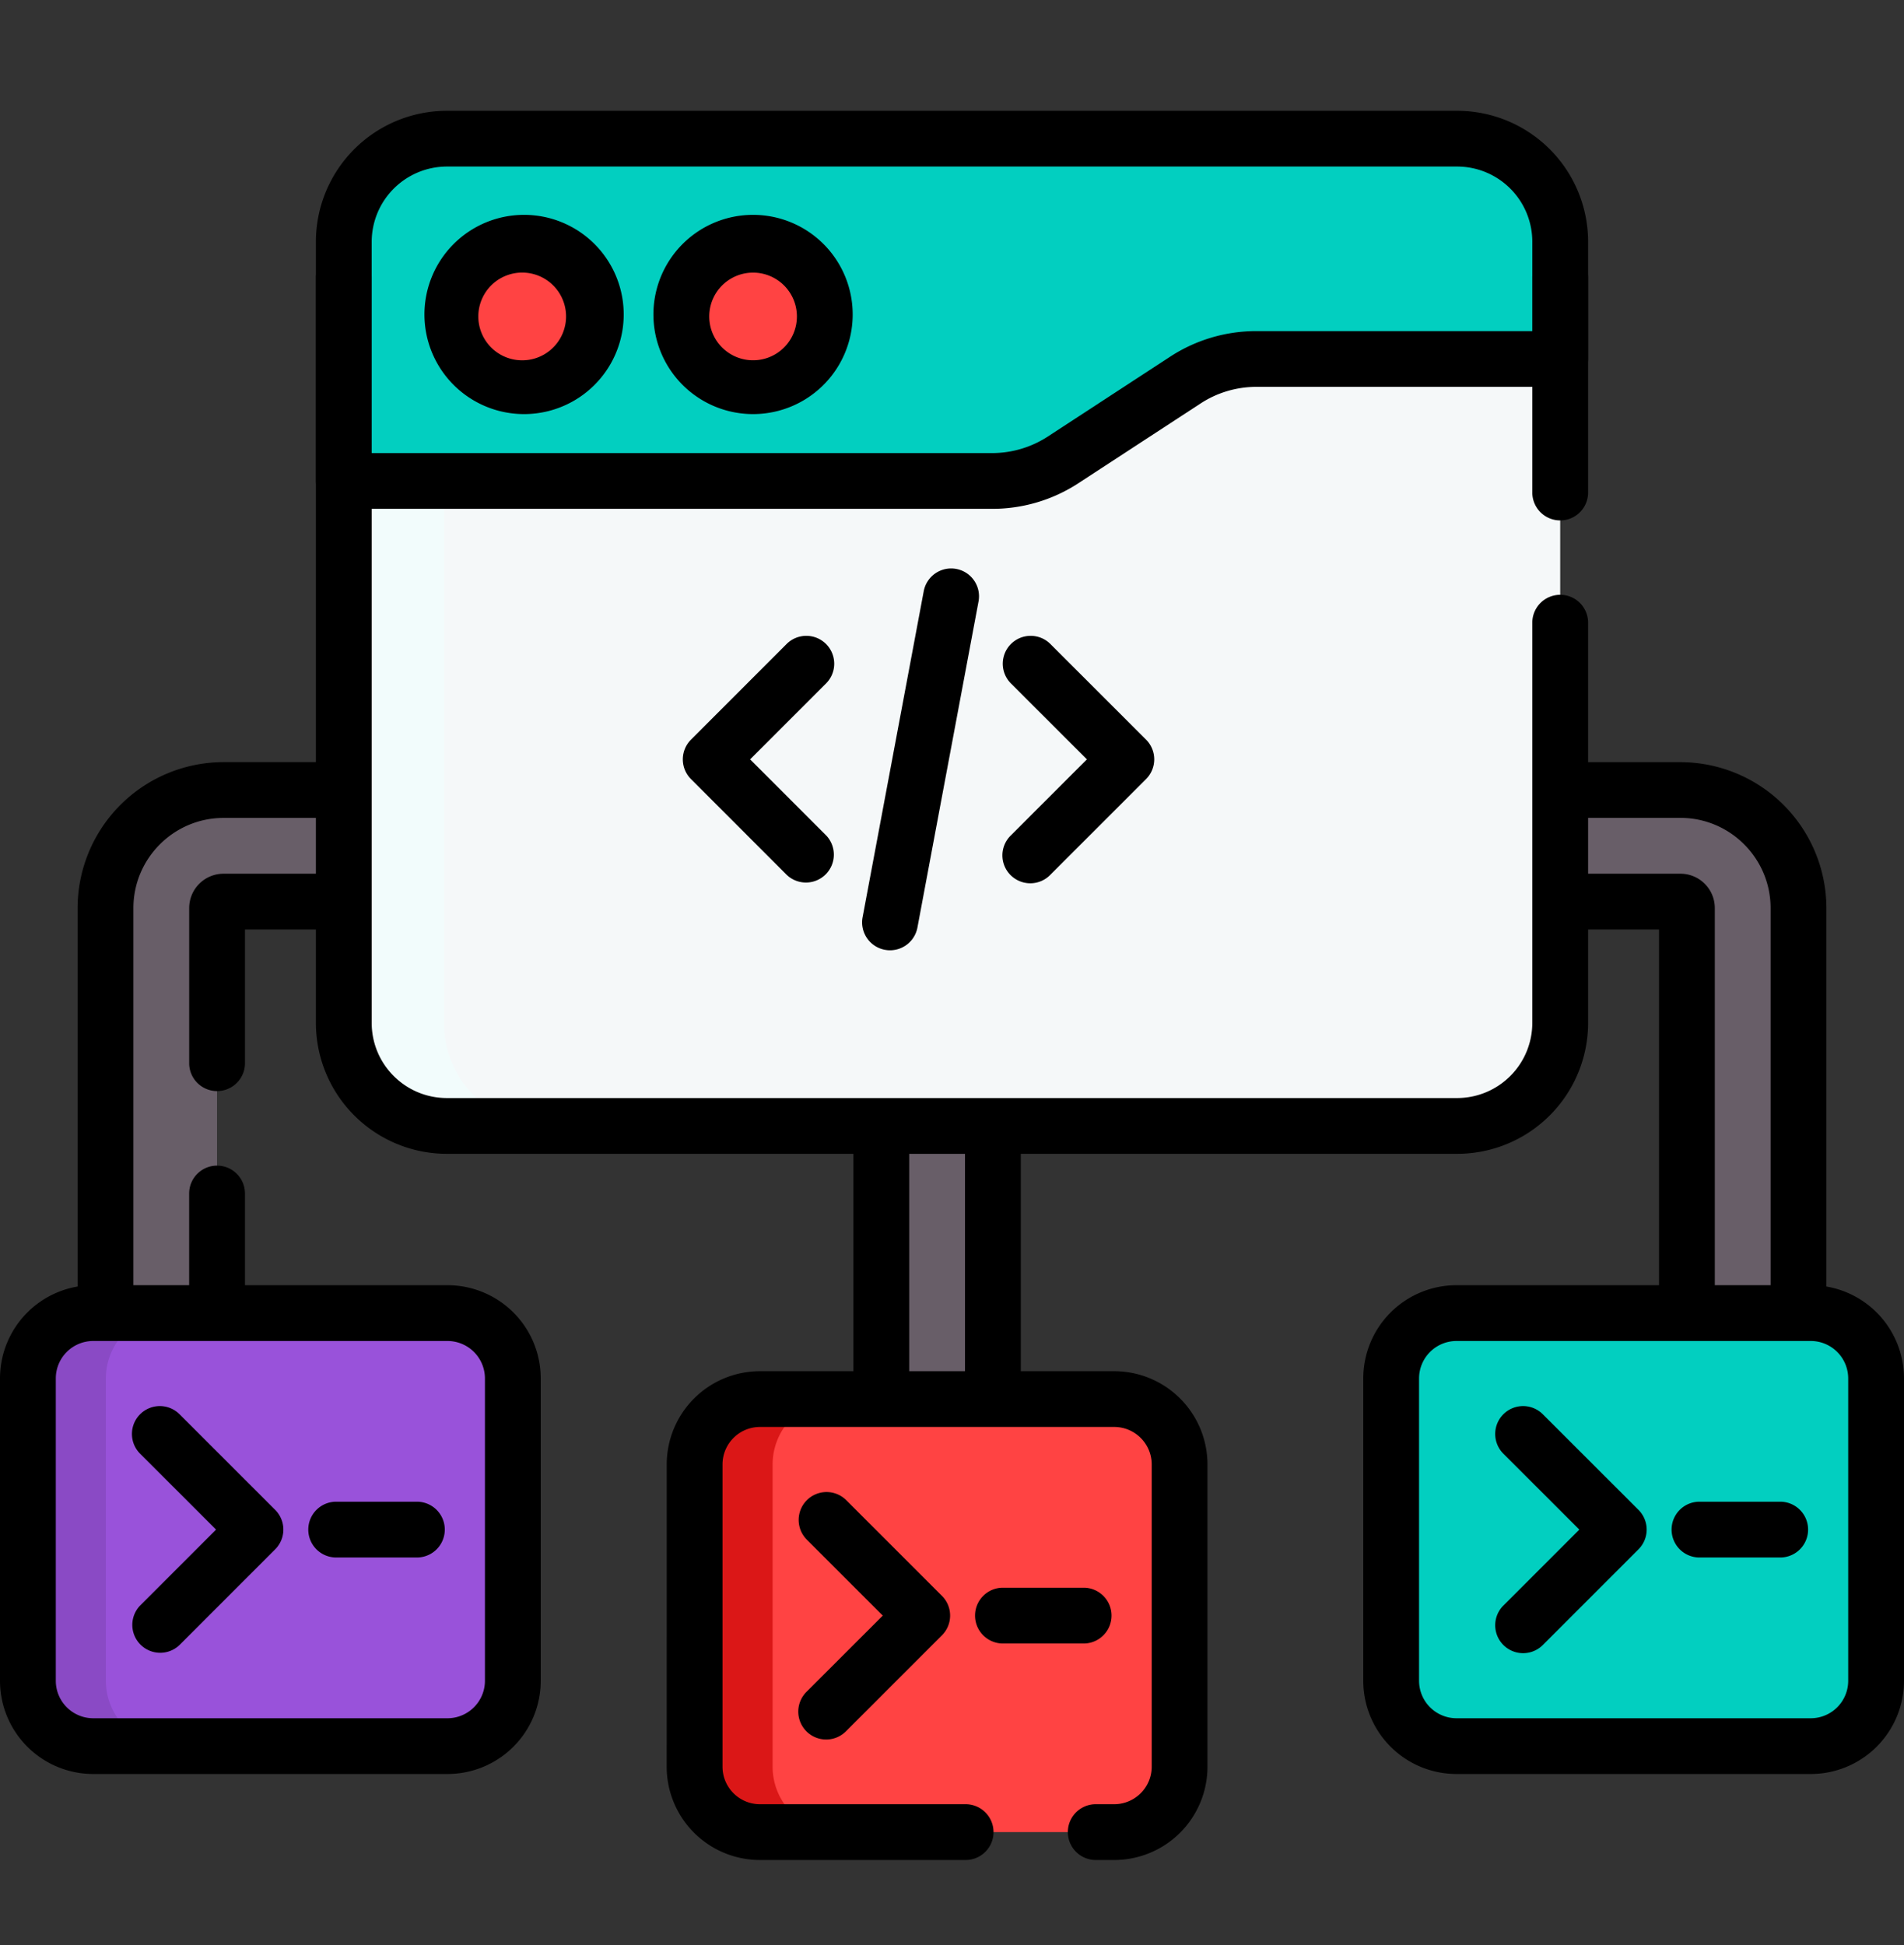 <svg xmlns="http://www.w3.org/2000/svg" width="46" height="47" fill="none" viewBox="0 0 46 47"><rect x="0" y="0" width="46" height="47" fill="#333333" stroke="none"/><path fill="#685e68" d="M22.64 37.09a1.35 1.35 0 0 1-1.348-1.347V25.315a1.348 1.348 0 0 1 2.696 0v10.428c0 .744-.604 1.348-1.348 1.348m-18.743-.159a1.35 1.35 0 0 1-1.348-1.347V21.94a2.856 2.856 0 0 1 2.853-2.853h6.87a1.348 1.348 0 0 1 0 2.696h-6.87a.16.16 0 0 0-.158.157v13.644c0 .744-.603 1.347-1.347 1.347m38.206.001a1.35 1.35 0 0 1-1.347-1.347V21.94a.16.16 0 0 0-.158-.157h-6.87a1.348 1.348 0 0 1 0-2.696h6.87a2.856 2.856 0 0 1 2.853 2.853v13.644c0 .744-.604 1.347-1.348 1.347"/><path fill="#000" fill-rule="evenodd" d="M21.292 26.53c.372 0 .674.302.674.674v6.6a.674.674 0 1 1-1.348 0v-6.6c0-.372.302-.674.674-.674m2.696 0c.372 0 .674.302.674.674v6.6a.674.674 0 1 1-1.348 0v-6.6c0-.372.302-.674.674-.674M5.401 19.762c-1.2 0-2.178.978-2.178 2.179v9.785a.674.674 0 0 1-1.348 0V21.94a3.53 3.53 0 0 1 3.526-3.526h2.905a.674.674 0 0 1 0 1.347z" clip-rule="evenodd"/><path fill="#000" fill-rule="evenodd" d="M5.918 22.458h2.388a.674.674 0 0 0 0-1.348H5.401a.83.83 0 0 0-.83.831v3.773a.674.674 0 0 0 1.347 0zm-.674 5.705c.372 0 .674.302.674.674v2.89a.674.674 0 1 1-1.348 0v-2.89c0-.372.302-.674.674-.674m31.776-6.379c0-.372.302-.674.674-.674h2.905c.456 0 .83.37.83.831v9.785a.674.674 0 1 1-1.347 0v-9.268h-2.388a.674.674 0 0 1-.674-.674" clip-rule="evenodd"/><path fill="#000" fill-rule="evenodd" d="M37.02 19.088c0-.372.302-.673.674-.673h2.905a3.53 3.53 0 0 1 3.526 3.526v9.785a.674.674 0 0 1-1.348 0V21.94c0-1.2-.978-2.179-2.178-2.179h-2.905a.674.674 0 0 1-.674-.674" clip-rule="evenodd"/><path fill="#f5f8f9" d="M37.694 8.673v16.04a2.49 2.49 0 0 1-2.491 2.491H10.797a2.49 2.49 0 0 1-2.491-2.49V11.62L28.831 6.7h2.395z"/><path fill="#f2fcfc" d="M13.218 27.205h-2.42a2.49 2.49 0 0 1-2.492-2.492V11.621l2.42-4.92v18.012a2.49 2.49 0 0 0 2.492 2.491"/><path fill="#02cfc0" d="M35.203 3.35H10.797a2.49 2.49 0 0 0-2.491 2.492v5.778h15.662c.611 0 1.21-.177 1.72-.512l2.946-1.923a3.15 3.15 0 0 1 1.72-.512h7.34V5.842a2.49 2.49 0 0 0-2.491-2.491"/><path fill="#02cfc0" d="M13.218 3.35a2.49 2.49 0 0 0-2.492 2.492v5.779h-2.42V5.84a2.49 2.49 0 0 1 2.491-2.49z"/><path fill="#000" fill-rule="evenodd" d="M7.632 5.842a3.165 3.165 0 0 1 3.165-3.165h24.406a3.165 3.165 0 0 1 3.165 3.165v2.831a.674.674 0 0 1-.674.674h-7.34c-.48 0-.95.14-1.351.403l-2.946 1.923a3.8 3.8 0 0 1-2.089.621H8.306a.674.674 0 0 1-.674-.674zm3.165-1.818A1.82 1.82 0 0 0 8.98 5.842v5.105h14.988c.48 0 .95-.14 1.352-.403l2.946-1.923A3.8 3.8 0 0 1 30.355 8h6.665V5.842a1.817 1.817 0 0 0-1.817-1.818z" clip-rule="evenodd"/><path fill="#000" fill-rule="evenodd" d="M37.694 6.026c.372 0 .674.301.674.673V11.9a.674.674 0 0 1-1.348 0V6.7c0-.373.302-.674.674-.674m-29.388 0c.372 0 .674.301.674.673v18.014c0 1.004.813 1.817 1.817 1.817h24.406a1.817 1.817 0 0 0 1.817-1.817v-9.668a.674.674 0 0 1 1.348 0v9.668a3.165 3.165 0 0 1-3.165 3.165H10.797a3.165 3.165 0 0 1-3.165-3.165V6.699c0-.372.302-.673.674-.673" clip-rule="evenodd"/><path fill="#ff4343" d="M12.662 9.38a1.733 1.733 0 1 0 0-3.467 1.733 1.733 0 0 0 0 3.466m5.532.001a1.733 1.733 0 1 0 0-3.467 1.733 1.733 0 0 0 0 3.466"/><path fill="#000" fill-rule="evenodd" d="M12.662 6.587a1.06 1.06 0 1 0 0 2.118 1.06 1.06 0 0 0 0-2.118m-2.407 1.06a2.407 2.407 0 1 1 4.813 0 2.407 2.407 0 0 1-4.813 0m7.939-1.06a1.059 1.059 0 1 0 0 2.118 1.059 1.059 0 0 0 0-2.118m-2.407 1.06a2.407 2.407 0 1 1 4.813 0 2.407 2.407 0 0 1-4.813 0m4.17 7.913a.674.674 0 0 1 0 .953l-1.834 1.834 1.834 1.835a.674.674 0 0 1-.953.953l-2.31-2.311a.674.674 0 0 1 0-.953l2.31-2.311a.674.674 0 0 1 .953 0m4.467 0a.674.674 0 0 1 .953 0l2.311 2.31a.674.674 0 0 1 0 .954l-2.31 2.31a.674.674 0 1 1-.954-.952l1.835-1.835-1.835-1.834a.674.674 0 0 1 0-.953m-1.321-1.814c.366.069.607.42.538.787l-1.476 7.877a.674.674 0 0 1-1.325-.248l1.477-7.878a.674.674 0 0 1 .786-.538" clip-rule="evenodd"/><path fill="#9952da" d="M10.81 42.189H2.253a1.58 1.58 0 0 1-1.58-1.58v-7.303c0-.873.708-1.58 1.58-1.58h8.557c.873 0 1.58.707 1.58 1.58v7.303a1.58 1.58 0 0 1-1.58 1.58"/><path fill="#8a4ac5" d="M4.138 42.189H2.253a1.58 1.58 0 0 1-1.58-1.58v-7.303c0-.873.708-1.58 1.58-1.58h1.885a1.58 1.58 0 0 0-1.58 1.58v7.303c0 .872.708 1.58 1.58 1.58"/><path fill="#000" fill-rule="evenodd" d="M2.253 32.4c-.5 0-.905.405-.905.906v7.303c0 .5.405.906.905.906h8.557c.5 0 .906-.406.906-.906v-7.303c0-.5-.405-.906-.906-.906zM0 33.306a2.253 2.253 0 0 1 2.253-2.254h8.557a2.253 2.253 0 0 1 2.254 2.254v7.303a2.253 2.253 0 0 1-2.254 2.253H2.253A2.253 2.253 0 0 1 0 40.61z" clip-rule="evenodd"/><path fill="#000" fill-rule="evenodd" d="M3.385 34.17a.674.674 0 0 1 .953 0l2.31 2.31a.674.674 0 0 1 0 .954l-2.31 2.311a.674.674 0 0 1-.953-.953l1.835-1.835-1.835-1.834a.674.674 0 0 1 0-.953m4.063 2.787c0-.372.302-.674.674-.674h1.95a.674.674 0 1 1 0 1.348h-1.95a.674.674 0 0 1-.674-.674" clip-rule="evenodd"/><path fill="#02cfc0" d="M43.747 42.189H35.19a1.58 1.58 0 0 1-1.58-1.58v-7.303c0-.873.707-1.58 1.58-1.58h8.557c.872 0 1.58.707 1.58 1.58v7.303a1.58 1.58 0 0 1-1.58 1.58"/><path fill="#02cfc0" d="M37.075 42.189H35.19a1.58 1.58 0 0 1-1.58-1.58v-7.303c0-.873.707-1.58 1.58-1.58h1.885a1.58 1.58 0 0 0-1.58 1.58v7.303c0 .872.707 1.58 1.58 1.58"/><path fill="#000" fill-rule="evenodd" d="M35.19 32.4c-.5 0-.906.405-.906.906v7.303c0 .5.406.906.906.906h8.557c.5 0 .905-.406.905-.906v-7.303c0-.5-.405-.906-.905-.906zm-2.254.906a2.253 2.253 0 0 1 2.254-2.254h8.557A2.253 2.253 0 0 1 46 33.306v7.303a2.253 2.253 0 0 1-2.253 2.253H35.19a2.253 2.253 0 0 1-2.254-2.253z" clip-rule="evenodd"/><path fill="#000" fill-rule="evenodd" d="M36.321 34.17a.674.674 0 0 1 .953 0l2.311 2.31a.674.674 0 0 1 0 .954l-2.31 2.311a.674.674 0 0 1-.954-.953l1.835-1.835-1.835-1.834a.674.674 0 0 1 0-.953m4.064 2.787c0-.372.301-.674.674-.674h1.95a.674.674 0 0 1 0 1.348h-1.95a.674.674 0 0 1-.674-.674" clip-rule="evenodd"/><path fill="#ff4343" d="M26.919 44.266H18.36a1.58 1.58 0 0 1-1.579-1.58v-7.303c0-.872.707-1.58 1.58-1.58h8.557c.872 0 1.58.708 1.58 1.58v7.303a1.58 1.58 0 0 1-1.58 1.58"/><path fill="#db1717" d="M20.246 44.266h-1.884a1.58 1.58 0 0 1-1.58-1.58v-7.303c0-.873.707-1.58 1.58-1.58h1.884a1.58 1.58 0 0 0-1.58 1.58v7.304a1.58 1.58 0 0 0 1.58 1.579"/><path fill="#000" fill-rule="evenodd" d="M16.108 35.383a2.253 2.253 0 0 1 2.253-2.253h8.557a2.254 2.254 0 0 1 2.254 2.253v7.303a2.254 2.254 0 0 1-2.254 2.254h-.445a.674.674 0 1 1 0-1.348h.445c.5 0 .907-.406.907-.906v-7.303c0-.5-.406-.906-.907-.906h-8.557c-.5 0-.905.406-.905.906v7.303c0 .5.405.906.905.906h4.968a.674.674 0 1 1 0 1.348H18.36a2.253 2.253 0 0 1-2.253-2.254z" clip-rule="evenodd"/><path fill="#000" fill-rule="evenodd" d="M19.493 36.247a.674.674 0 0 1 .953 0l2.311 2.311a.674.674 0 0 1 0 .953l-2.311 2.311a.674.674 0 1 1-.953-.953l1.835-1.834-1.835-1.835a.674.674 0 0 1 0-.953m4.064 2.788c0-.372.301-.674.673-.674h1.95a.674.674 0 1 1 0 1.348h-1.95a.674.674 0 0 1-.673-.674" clip-rule="evenodd"/></svg>